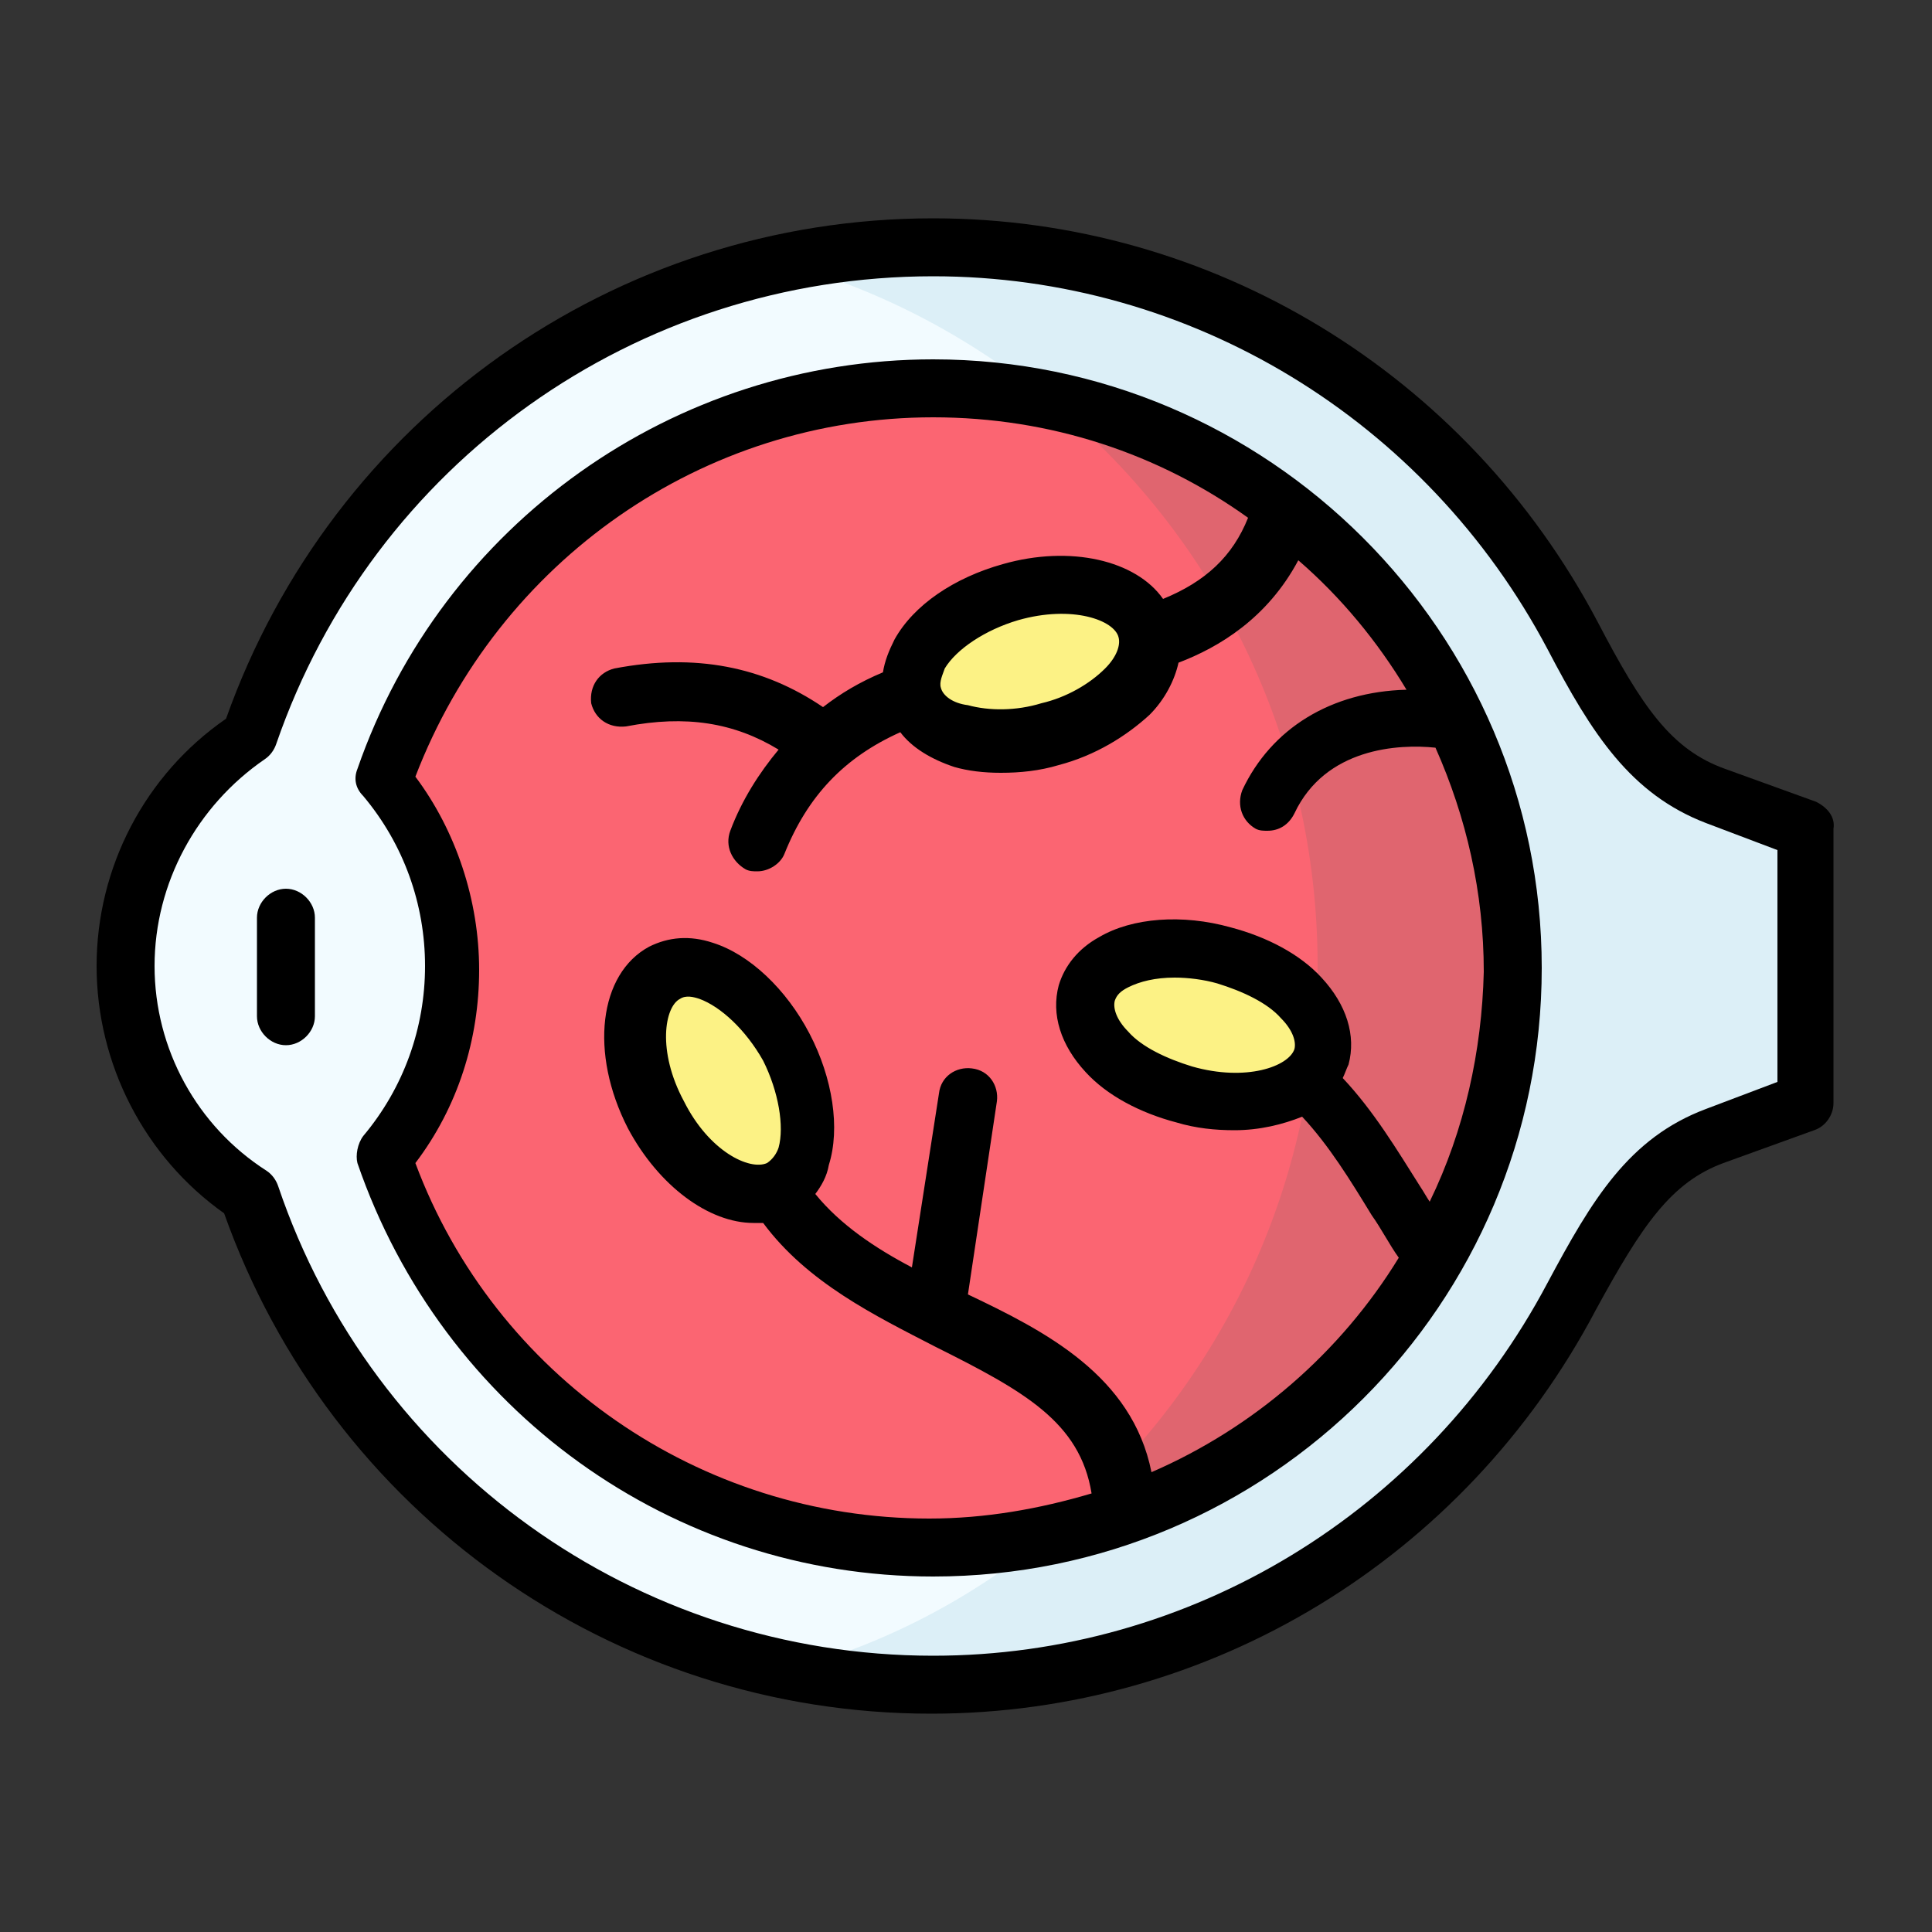<svg enable-background="new 0 0 100 100" viewBox="0 0 100 100" xmlns="http://www.w3.org/2000/svg"><rect x="0" y="0" width="100" height="100" fill="#333333" stroke="none"/><g id="Layer_1"/><g id="Layer_2"/><g id="Layer_3"/><g id="Layer_4"/><g id="Layer_5"/><g id="Layer_6"/><g id="Layer_7"/><g id="Layer_8"/><g id="Layer_9"/><g id="Layer_10"/><g id="Layer_11"/><g id="Layer_12"/><g id="Layer_13"/><g id="Layer_14"/><g id="Layer_15"/><g id="Layer_16"/><g id="Layer_17"/><g id="Layer_18"/><g id="Layer_19"/><g id="Layer_20"/><g id="Layer_21"/><g id="Layer_22"/><g id="Layer_23"/><g id="Layer_24"/><g id="Layer_25"/><g id="Layer_26"/><g id="Layer_27"/><g id="Layer_28"/><g id="Layer_29" display="none"/><g id="Layer_30"/><g id="Layer_31"/><g id="Layer_32"/><g id="Layer_35"><g id="Layer_34"/><g id="Layer_33"/><g><g><path clip-rule="evenodd" d="m12.9 38.1c-3.8 2.6-6.4 6.9-6.4 11.9s2.6 9.3 6.4 11.9c5 14.7 18.9 25.3 35.4 25.3 14.4 0 26.8-8.2 33.1-20.1 2.3-4.4 4-7.1 7.4-8.3l4.7-1.7v-14.2l-4.7-1.7c-3.4-1.3-5.1-4-7.4-8.3-6.3-11.9-18.7-20.1-33.1-20.1-16.5 0-30.4 10.6-35.4 25.3zm7 21.8c2.2-2.6 3.5-6.1 3.5-9.8s-1.3-7.1-3.5-9.8c4-11.8 15.2-20.2 28.3-20.2 6.8 0 13.1 2.3 18.1 6.1 3.7 2.9 6.8 6.6 8.9 10.9 1.9 3.9 3 8.3 3 13 0 5.5-1.5 10.6-4 15-3.5 6.1-9.2 10.8-15.9 13.2-3.1 1.1-6.5 1.7-10 1.7-13.2.1-24.3-8.4-28.4-20.1z" fill="#f2fbff" fill-rule="evenodd"/></g><g><path clip-rule="evenodd" d="m48.3 20.1c-13.1 0-24.3 8.4-28.3 20.2 2.2 2.6 3.5 6.1 3.5 9.8s-1.3 7.1-3.5 9.8c4 11.8 15.2 20.2 28.3 20.2 3.5 0 6.9-.6 10-1.7 6.7-2.4 12.4-7.1 15.9-13.2 2.6-4.4 4-9.6 4-15 0-4.7-1.1-9.1-3-13-2.1-4.3-5.1-8-8.9-10.9-4.9-3.9-11.2-6.2-18-6.2z" fill="#fb6572" fill-rule="evenodd"/></g><g><path clip-rule="evenodd" d="m75.3 37.1c-2.1-4.3-5.1-8-8.9-10.9-3.5-2.7-7.6-4.6-12.1-5.5 8.5 6.9 13.9 17.5 13.9 29.3 0 11.9-5.5 22.6-14.2 29.5 1.5-.3 2.9-.7 4.3-1.2 6.7-2.4 12.4-7.1 15.9-13.2 2.6-4.4 4-9.6 4-15 0-4.7-1-9.1-2.9-13z" fill="#e0656f" fill-rule="evenodd"/></g><g><path clip-rule="evenodd" d="m81.4 32.9c-6.3-11.9-18.7-20.1-33.1-20.1-2.7 0-5.3.3-7.8.8 5.1 1.4 9.8 3.9 13.8 7.2 4.5.9 8.6 2.8 12.1 5.5 3.7 2.9 6.8 6.6 8.9 10.9 1.9 3.9 3 8.3 3 13 0 5.5-1.5 10.6-4 15-3.5 6.1-9.2 10.8-15.9 13.2-1.4.5-2.8.9-4.3 1.2-3.9 3.2-8.5 5.6-13.5 6.9 2.5.5 5.1.8 7.8.8 14.4 0 26.8-8.2 33.1-20.1 2.3-4.4 4-7.1 7.4-8.3l4.7-1.7v-14.3l-4.7-1.7c-3.5-1.3-5.2-4-7.5-8.3z" fill="#dceff7" fill-rule="evenodd"/></g><g><path clip-rule="evenodd" d="m63.3 49.4c-3.4-.9-6.5 0-7.1 2s1.7 4.4 5.1 5.3c2.6.7 5 .3 6.3-.8.4-.3.6-.7.8-1.2.5-2-1.8-4.4-5.1-5.3z" fill="#fcf285" fill-rule="evenodd"/></g><g><path clip-rule="evenodd" d="m40.7 54.2c-1.6-3.1-4.4-4.8-6.3-3.8s-2 4.3-.4 7.3c1.6 3.1 4.4 4.8 6.3 3.8 1.9-.9 2-4.2.4-7.3z" fill="#fcf285" fill-rule="evenodd"/></g><g><path clip-rule="evenodd" d="m52.3 30.6c-3.3.9-5.5 3.2-5.1 5.2v.2c.6 2 3.7 2.9 7.1 2 3.2-.9 5.4-3.1 5.1-5 0-.1 0-.2-.1-.3-.5-2.1-3.6-3-7-2.1z" fill="#fcf285" fill-rule="evenodd"/></g><g><path d="m48.3 18.6c-13.4 0-25.4 8.5-29.8 21.2-.2.5-.1 1 .3 1.4 2.1 2.5 3.2 5.6 3.2 8.8s-1.1 6.3-3.2 8.8c-.3.4-.4 1-.3 1.4 4.4 12.8 16.3 21.4 29.8 21.4 17.4 0 31.5-14.1 31.5-31.5s-14.2-31.5-31.5-31.5zm25.7 43.6c-.2-.3-.3-.5-.5-.8-1.2-1.9-2.4-3.9-4-5.6.1-.2.2-.5.3-.7.4-1.5-.1-3.1-1.4-4.5-1.1-1.2-2.8-2.1-4.7-2.6-2.5-.7-5.1-.5-6.8.5-1.1.6-1.8 1.5-2.1 2.5-.4 1.5.1 3.1 1.4 4.5 1.1 1.2 2.8 2.1 4.7 2.6 1 .3 2 .4 3 .4 1.3 0 2.5-.3 3.5-.7 1.4 1.5 2.5 3.3 3.6 5.1.5.7.9 1.5 1.4 2.2-3 4.9-7.5 8.8-12.8 11.1-1-5-5.5-7.3-9.5-9.2l1.5-10c.1-.8-.4-1.6-1.3-1.7-.8-.1-1.6.4-1.7 1.3l-1.4 9c-1.9-1-3.7-2.2-5-3.8.3-.4.6-.9.7-1.5.6-1.9.2-4.5-1-6.8s-3.1-4.1-5-4.7c-1.2-.4-2.3-.3-3.3.2-2.6 1.4-3.1 5.5-1.1 9.4 1.6 3 4.2 4.9 6.5 4.9h.5c2.3 3.1 5.8 4.8 8.9 6.4 4.6 2.3 7.5 3.9 8.1 7.6-2.7.8-5.5 1.3-8.4 1.3-11.9 0-22.5-7.4-26.6-18.4 2.2-2.9 3.3-6.4 3.3-10s-1.2-7.2-3.3-10c4.3-11.2 14.9-18.6 26.8-18.6 6.1 0 11.7 1.9 16.3 5.2-.8 2-2.2 3.3-4.4 4.2-1.4-2-4.8-2.8-8.3-1.8-2.5.7-4.6 2.1-5.6 3.9-.3.6-.5 1.1-.6 1.7-1.2.5-2.2 1.1-3.1 1.8-3.1-2.1-6.6-2.8-10.8-2-.8.2-1.3.9-1.2 1.8.2.8.9 1.3 1.8 1.2 3.1-.6 5.6-.2 7.9 1.2-1 1.2-1.9 2.6-2.5 4.2-.3.8.1 1.6.8 2 .2.1.4.1.6.1.6 0 1.2-.4 1.4-.9 1.2-3 3.1-5 6-6.3.6.8 1.6 1.4 2.8 1.8.7.2 1.5.3 2.4.3 1 0 2-.1 3-.4 1.9-.5 3.5-1.5 4.7-2.6.8-.8 1.3-1.8 1.5-2.7 2.1-.8 4.6-2.3 6.2-5.3 2.2 1.9 4.1 4.2 5.6 6.7-3.9.1-7 2-8.5 5.2-.3.8 0 1.6.7 2 .2.1.4.1.6.1.6 0 1.1-.3 1.4-.9 1.6-3.4 5.4-3.6 7.3-3.4 1.6 3.6 2.5 7.5 2.5 11.6-.1 4.1-1 8.2-2.8 11.9zm-12.3-7c-1.3-.4-2.6-1-3.3-1.8-.6-.6-.8-1.2-.7-1.6.1-.3.3-.5.7-.7.6-.3 1.4-.5 2.4-.5.7 0 1.5.1 2.2.3 1.3.4 2.6 1 3.3 1.8.6.6.8 1.2.7 1.6-.3.9-2.5 1.7-5.3.9zm-26.3 1.8c-1.4-2.6-1-4.9-.2-5.3.3-.2.7-.1 1 0 1.1.4 2.4 1.6 3.3 3.2.8 1.6 1.1 3.4.8 4.5-.1.3-.3.6-.6.8-.9.4-3-.6-4.3-3.2zm13.3-21.4c-.1-.3.1-.7.2-1 .6-1 2.1-2 3.8-2.5 2.8-.8 5 0 5.2.9.1.4-.1 1-.7 1.6-.8.8-2 1.5-3.3 1.8-1.3.4-2.7.4-3.8.1-.8-.1-1.3-.5-1.4-.9z"/><path d="m94 41.5-4.7-1.7c-2.8-1-4.3-3.2-6.6-7.6-6.8-12.9-20-20.9-34.4-20.9-16.5 0-31.1 10.4-36.6 25.9-4.2 2.9-6.7 7.7-6.7 12.8s2.5 9.9 6.6 12.8c5.5 15.5 20.1 25.9 36.6 25.9 14.4 0 27.6-8 34.4-20.9 2.4-4.4 3.9-6.6 6.6-7.6l4.7-1.7c.6-.2 1-.8 1-1.4v-14.2c.1-.6-.3-1.1-.9-1.4zm-2 14.5-3.7 1.4c-4 1.5-5.9 4.7-8.2 9-6.3 11.9-18.5 19.3-31.8 19.3-15.4 0-29-9.8-33.9-24.3-.1-.3-.3-.6-.6-.8-3.6-2.3-5.8-6.3-5.8-10.6s2.2-8.3 5.7-10.7c.3-.2.5-.5.6-.8 5-14.5 18.6-24.2 34-24.2 13.3 0 25.5 7.4 31.8 19.3 2.3 4.4 4.3 7.5 8.2 9l3.7 1.4z"/><path d="m14.8 46c-.8 0-1.5.7-1.5 1.5v5.1c0 .8.7 1.5 1.5 1.5s1.5-.7 1.5-1.5v-5.1c0-.8-.7-1.5-1.5-1.5z"/></g></g></g></svg>